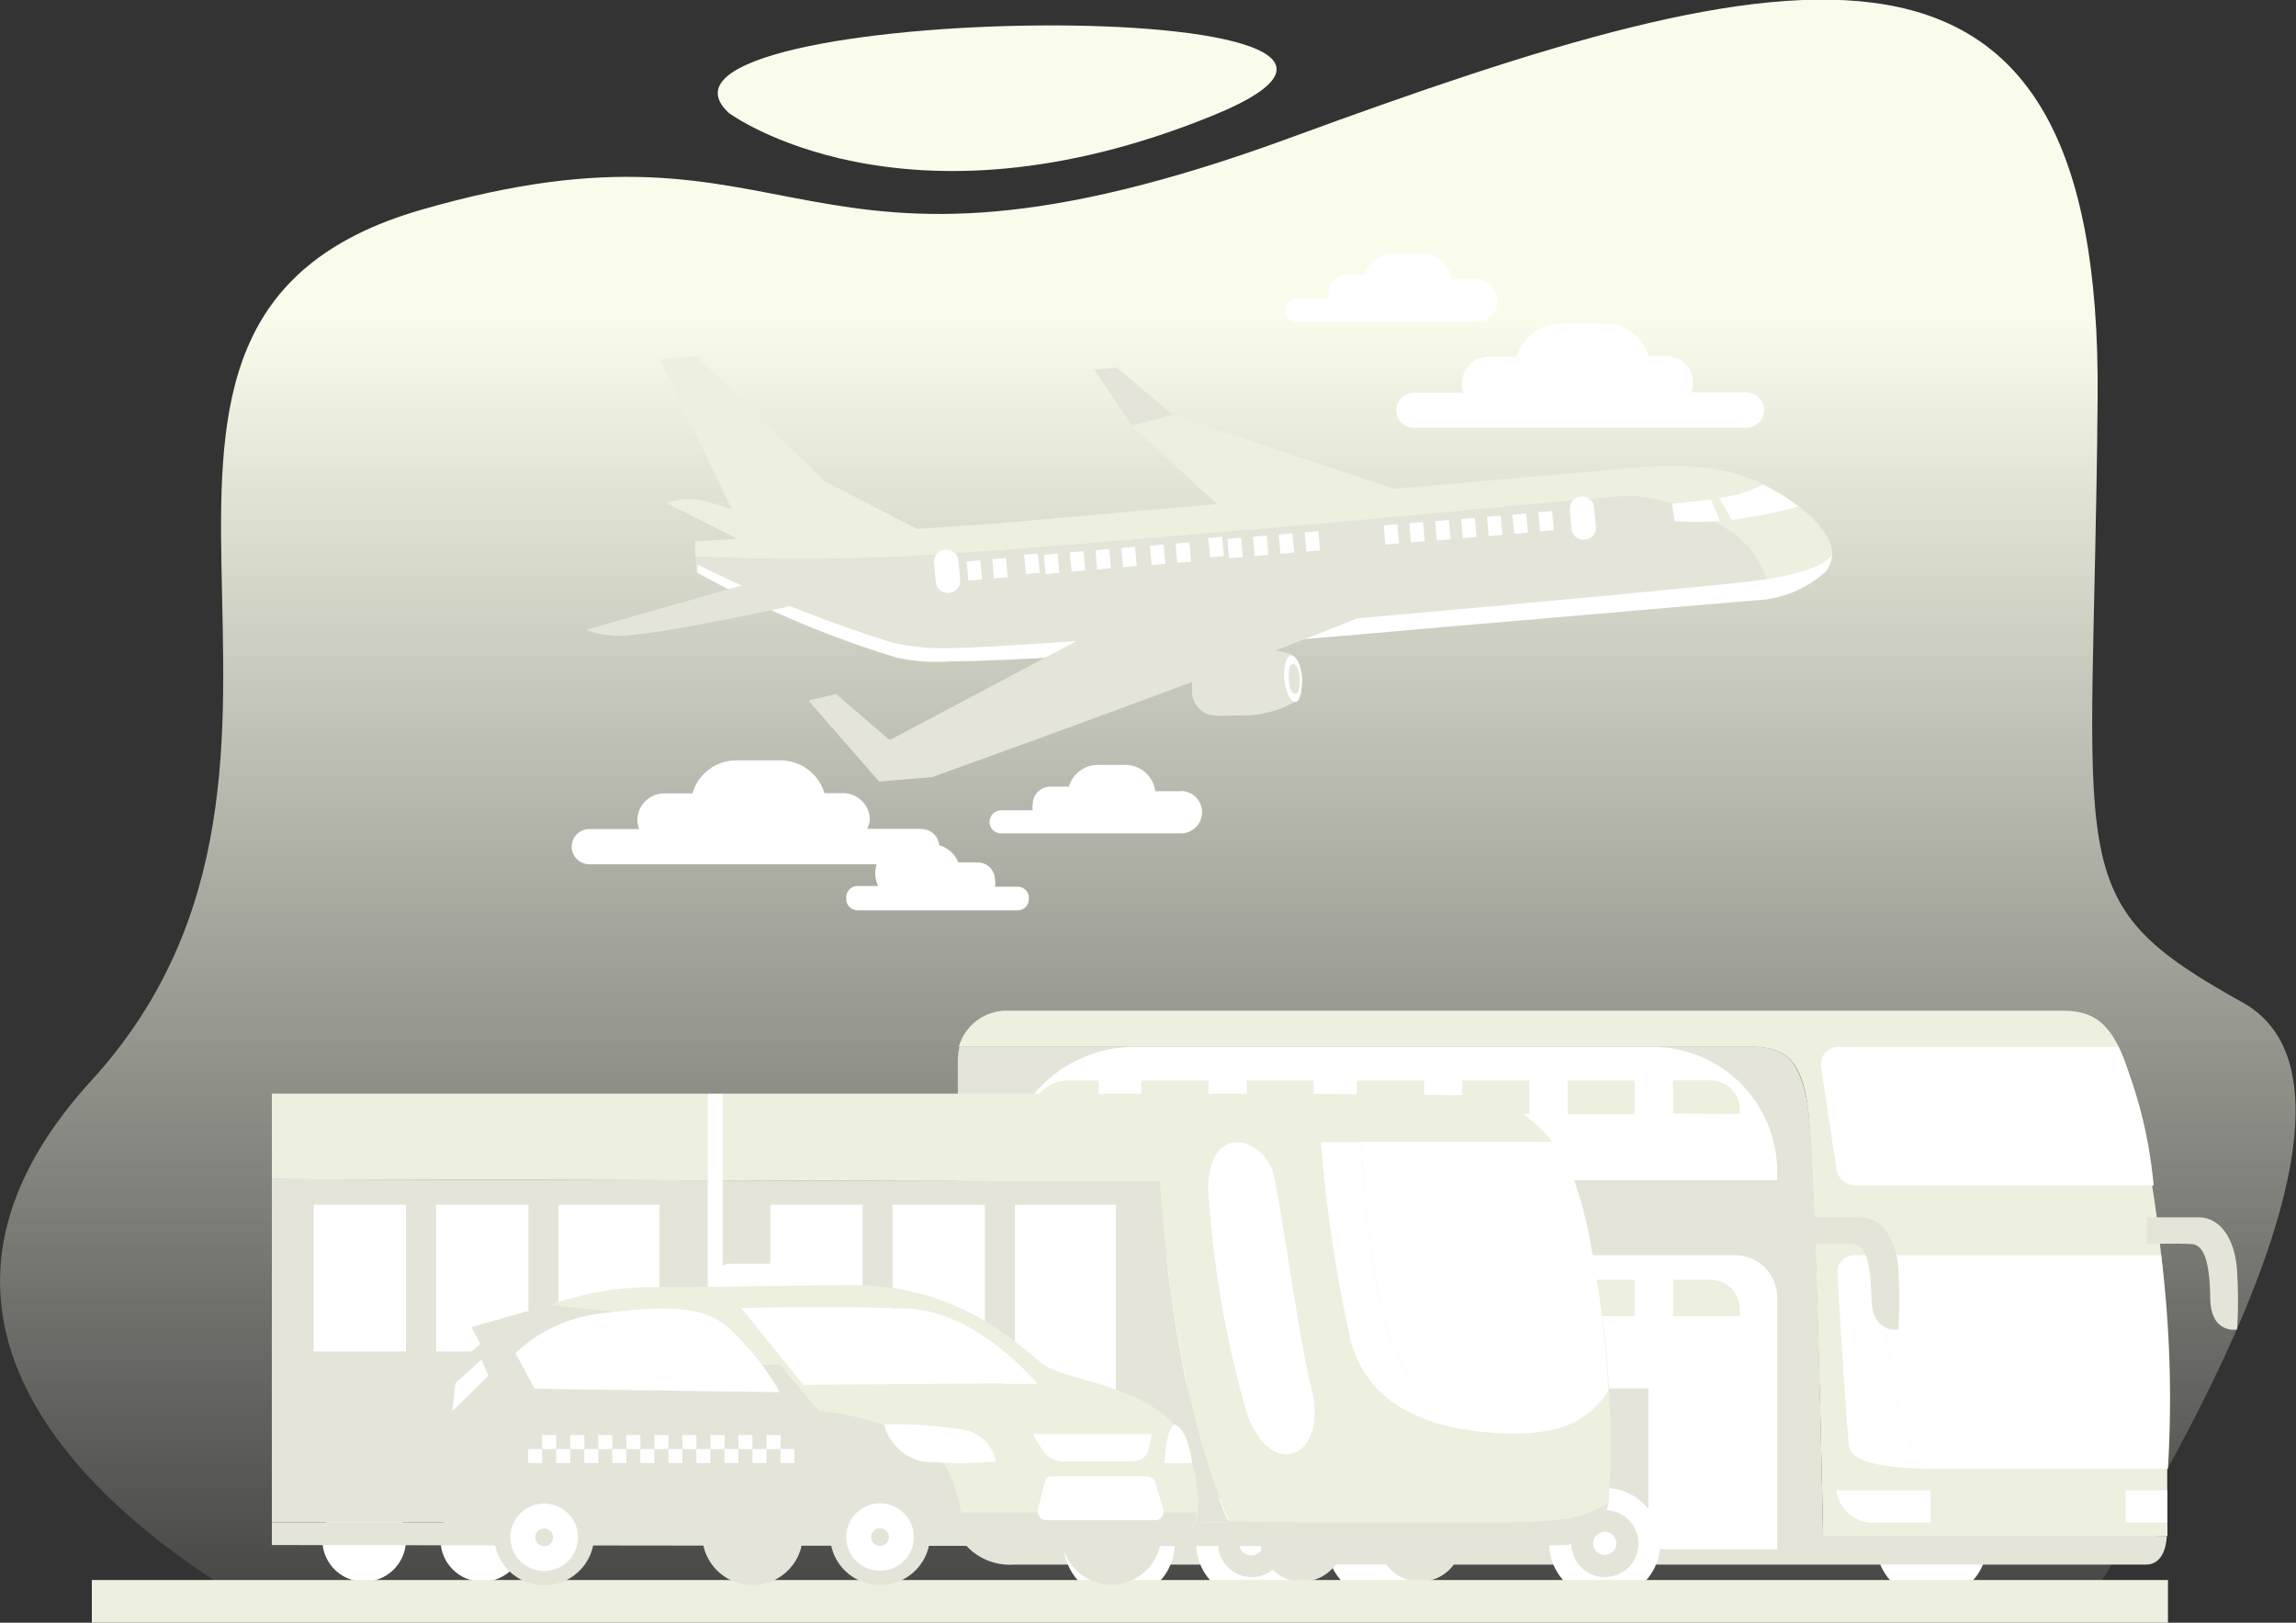 <svg width="225" height="159" viewBox="0 0 225 159" fill="none" xmlns="http://www.w3.org/2000/svg">
<rect x="0" y="0" width="225" height="159" fill="#333333" stroke="none"/>
<g id="Layer_1" clip-path="url(#clip0_11802_998)">
<path id="Vector" d="M27.136 158.505H203.641C209.253 149.928 236.081 107.301 219.766 98.227C201.604 88.138 205.18 85.538 205.559 39.013C206.009 -11.553 176.102 -4.725 126.517 13.47C76.933 31.664 79.301 9.571 41.272 20.558C3.243 31.546 37.886 74.196 8.95 105.883C-15.297 132.442 16.243 152.621 27.136 158.505Z" fill="url(#paint0_linear_11802_998)"/>
<path id="Vector_2" d="M71.442 11.083C71.442 11.083 88.467 23.677 118.8 11.343C149.133 -0.992 59.484 0.166 71.442 11.083Z" fill="#F9FCEB"/>
<path id="Vector_3" d="M194.736 151.226C194.736 152.301 194.417 153.351 193.818 154.245C193.22 155.139 192.369 155.835 191.374 156.247C190.379 156.658 189.284 156.766 188.227 156.556C187.171 156.346 186.201 155.829 185.439 155.069C184.677 154.309 184.159 153.34 183.948 152.286C183.738 151.232 183.846 150.139 184.258 149.146C184.671 148.153 185.369 147.304 186.264 146.707C187.16 146.11 188.213 145.791 189.29 145.791C190.006 145.788 190.716 145.926 191.378 146.198C192.04 146.47 192.642 146.871 193.148 147.376C193.654 147.881 194.055 148.482 194.328 149.142C194.601 149.803 194.739 150.511 194.736 151.226Z" fill="white"/>
<path id="Vector_4" d="M140.916 151.226C140.916 152.301 140.596 153.351 139.998 154.245C139.4 155.139 138.549 155.835 137.554 156.247C136.559 156.658 135.464 156.766 134.407 156.556C133.351 156.346 132.38 155.829 131.619 155.069C130.857 154.309 130.338 153.34 130.128 152.286C129.918 151.232 130.026 150.139 130.438 149.146C130.85 148.153 131.548 147.304 132.444 146.707C133.34 146.11 134.393 145.791 135.47 145.791C136.186 145.788 136.895 145.926 137.558 146.198C138.22 146.47 138.821 146.871 139.328 147.376C139.834 147.881 140.235 148.482 140.508 149.142C140.78 149.803 140.919 150.511 140.916 151.226Z" fill="white"/>
<path id="Vector_5" d="M212.428 135.537C212.427 125.844 211.29 116.185 209.042 106.756C207.337 99.668 204.827 99.03 201.938 99.03H98.697C97.626 99.017 96.581 99.357 95.725 99.998C94.868 100.639 94.248 101.545 93.961 102.574H171.771C175.346 102.574 176.507 104.393 177.099 108.009C177.691 111.624 178.401 137.167 178.685 151.793L212.404 150.517C212.404 150.517 212.333 141.444 212.428 135.537Z" fill="#EDEFDF"/>
<path id="Vector_6" d="M171.768 102.574H94.029C93.926 102.992 93.87 103.42 93.863 103.85V148.864L101.464 151.794H178.682C178.398 137.167 177.806 111.624 177.096 108.009C176.385 104.394 175.343 102.574 171.768 102.574Z" fill="#E4E5D8"/>
<path id="Vector_7" d="M93.866 143.996C93.279 145.663 93.116 147.449 93.393 149.194C93.778 150.469 94.591 151.573 95.694 152.321C96.798 153.069 98.125 153.417 99.455 153.306C103.054 153.306 174.897 153.306 210.297 153.306C212.333 153.306 212.333 150.518 212.333 150.518H100.757C99.864 150.591 98.965 150.476 98.119 150.179C97.273 149.882 96.5 149.41 95.85 148.795C95.199 148.179 94.687 147.434 94.345 146.607C94.003 145.78 93.84 144.89 93.866 143.996Z" fill="#E4E5D8"/>
<path id="Vector_8" d="M115.127 151.226C115.127 152.301 114.807 153.351 114.209 154.245C113.611 155.139 112.76 155.835 111.765 156.247C110.77 156.658 109.675 156.766 108.618 156.556C107.562 156.346 106.591 155.829 105.83 155.069C105.068 154.309 104.549 153.34 104.339 152.286C104.129 151.232 104.237 150.139 104.649 149.146C105.061 148.153 105.759 147.304 106.655 146.707C107.55 146.11 108.603 145.791 109.681 145.791C110.397 145.788 111.106 145.926 111.768 146.198C112.431 146.47 113.032 146.871 113.539 147.376C114.045 147.881 114.446 148.482 114.719 149.142C114.991 149.803 115.13 150.511 115.127 151.226Z" fill="white"/>
<path id="Vector_9" d="M109.682 154.534C111.5 154.534 112.973 153.063 112.973 151.249C112.973 149.435 111.5 147.965 109.682 147.965C107.864 147.965 106.391 149.435 106.391 151.249C106.391 153.063 107.864 154.534 109.682 154.534Z" fill="#F2C452"/>
<path id="Vector_10" d="M110.82 151.226C110.82 151.527 110.7 151.816 110.487 152.028C110.274 152.241 109.985 152.36 109.683 152.36C109.384 152.354 109.098 152.233 108.886 152.022C108.675 151.81 108.553 151.525 108.547 151.226C108.547 150.925 108.667 150.637 108.88 150.424C109.093 150.212 109.382 150.092 109.683 150.092C109.834 150.089 109.983 150.116 110.122 150.172C110.262 150.228 110.388 150.311 110.494 150.417C110.601 150.523 110.684 150.649 110.74 150.788C110.796 150.927 110.823 151.076 110.82 151.226Z" fill="white"/>
<path id="Vector_11" d="M128.103 151.226C128.103 152.301 127.784 153.351 127.186 154.245C126.587 155.139 125.737 155.835 124.741 156.247C123.746 156.658 122.651 156.766 121.595 156.556C120.538 156.346 119.568 155.829 118.806 155.069C118.044 154.309 117.526 153.34 117.316 152.286C117.105 151.232 117.213 150.139 117.626 149.146C118.038 148.153 118.736 147.304 119.631 146.707C120.527 146.11 121.58 145.791 122.657 145.791C123.373 145.788 124.083 145.926 124.745 146.198C125.407 146.47 126.009 146.871 126.515 147.376C127.022 147.881 127.423 148.482 127.695 149.142C127.968 149.803 128.107 150.511 128.103 151.226Z" fill="white"/>
<path id="Vector_12" d="M122.659 154.534C124.476 154.534 125.95 153.063 125.95 151.249C125.95 149.435 124.476 147.965 122.659 147.965C120.841 147.965 119.367 149.435 119.367 151.249C119.367 153.063 120.841 154.534 122.659 154.534Z" fill="#E4E5D8"/>
<path id="Vector_13" d="M123.794 151.226C123.794 151.54 123.669 151.84 123.447 152.062C123.225 152.283 122.924 152.408 122.61 152.408C122.296 152.408 121.995 152.283 121.773 152.062C121.551 151.84 121.426 151.54 121.426 151.226C121.426 150.913 121.551 150.613 121.773 150.391C121.995 150.169 122.296 150.045 122.61 150.045C122.924 150.045 123.225 150.169 123.447 150.391C123.669 150.613 123.794 150.913 123.794 151.226Z" fill="white"/>
<path id="Vector_14" d="M162.701 151.226C162.701 152.302 162.381 153.353 161.782 154.248C161.182 155.142 160.33 155.838 159.333 156.249C158.337 156.66 157.241 156.766 156.184 156.554C155.126 156.343 154.156 155.823 153.395 155.06C152.635 154.298 152.118 153.327 151.91 152.271C151.703 151.216 151.814 150.122 152.23 149.13C152.646 148.137 153.348 147.29 154.246 146.695C155.145 146.101 156.2 145.786 157.278 145.791C157.993 145.791 158.7 145.932 159.359 146.205C160.019 146.479 160.617 146.879 161.121 147.384C161.625 147.889 162.024 148.489 162.295 149.148C162.566 149.807 162.704 150.513 162.701 151.226Z" fill="white"/>
<path id="Vector_15" d="M157.276 154.534C159.094 154.534 160.567 153.063 160.567 151.249C160.567 149.435 159.094 147.965 157.276 147.965C155.458 147.965 153.984 149.435 153.984 151.249C153.984 153.063 155.458 154.534 157.276 154.534Z" fill="#E4E5D8"/>
<path id="Vector_16" d="M158.39 151.226C158.39 151.452 158.323 151.672 158.197 151.859C158.071 152.046 157.892 152.191 157.683 152.276C157.474 152.361 157.244 152.382 157.023 152.337C156.802 152.291 156.6 152.18 156.442 152.02C156.284 151.859 156.177 151.654 156.136 151.433C156.095 151.211 156.121 150.982 156.211 150.776C156.3 150.569 156.45 150.393 156.64 150.272C156.83 150.15 157.052 150.087 157.277 150.092C157.426 150.092 157.572 150.121 157.709 150.179C157.846 150.236 157.969 150.32 158.073 150.426C158.177 150.531 158.258 150.657 158.313 150.794C158.367 150.931 158.394 151.078 158.39 151.226Z" fill="white"/>
<path id="Vector_17" d="M179.961 146.027C180.074 146.966 180.551 147.824 181.291 148.416C182.03 149.008 182.972 149.287 183.915 149.194H189.196V146.027H179.961Z" fill="white"/>
<path id="Vector_18" d="M212.401 146.027H208.305V149.194H212.401V146.027Z" fill="white"/>
<path id="Vector_19" d="M111.174 102.574H161.918C165.165 102.574 168.279 103.861 170.575 106.152C172.87 108.443 174.16 111.551 174.16 114.79V115.641H98.387V115.358C98.387 111.971 99.733 108.723 102.13 106.327C104.528 103.93 107.78 102.58 111.174 102.574Z" fill="white"/>
<path id="Vector_20" d="M170.018 122.99H113.661C112.116 122.99 110.634 123.603 109.542 124.693C108.45 125.783 107.836 127.261 107.836 128.803V136.057H161.54V151.794H174.161V127.125C174.161 126.029 173.725 124.977 172.948 124.201C172.171 123.426 171.117 122.99 170.018 122.99Z" fill="white"/>
<path id="Vector_21" d="M107.645 109.144V105.883H104.638C103.745 105.88 102.885 106.215 102.231 106.82C101.576 107.426 101.175 108.256 101.109 109.144H107.645Z" fill="#EDEFDF"/>
<path id="Vector_22" d="M118.419 105.883H111.859V109.167H118.419V105.883Z" fill="#EDEFDF"/>
<path id="Vector_23" d="M128.743 105.883H122.184V109.167H128.743V105.883Z" fill="#EDEFDF"/>
<path id="Vector_24" d="M139.544 105.883H132.984V109.167H139.544V105.883Z" fill="#EDEFDF"/>
<path id="Vector_25" d="M149.868 105.883H143.309V109.167H149.868V105.883Z" fill="#EDEFDF"/>
<path id="Vector_26" d="M160.188 105.883H153.629V109.167H160.188V105.883Z" fill="#EDEFDF"/>
<path id="Vector_27" d="M170.489 109.142V108.693C170.489 108.319 170.414 107.948 170.27 107.602C170.126 107.257 169.914 106.943 169.648 106.68C169.382 106.416 169.066 106.208 168.718 106.067C168.371 105.925 167.999 105.854 167.623 105.858H163.953V109.118L170.489 109.142Z" fill="#EDEFDF"/>
<path id="Vector_28" d="M118.395 128.968V125.4H115.388C114.922 125.4 114.462 125.492 114.032 125.671C113.602 125.849 113.212 126.11 112.884 126.44C112.556 126.769 112.297 127.16 112.121 127.59C111.945 128.02 111.856 128.48 111.859 128.945H118.395V128.968Z" fill="white"/>
<path id="Vector_29" d="M128.743 125.4H122.184V128.968H128.743V125.4Z" fill="white"/>
<path id="Vector_30" d="M139.544 125.4H132.984V128.968H139.544V125.4Z" fill="white"/>
<path id="Vector_31" d="M149.868 125.4H143.309V128.968H149.868V125.4Z" fill="#EDEFDF"/>
<path id="Vector_32" d="M160.188 125.4H153.629V128.968H160.188V125.4Z" fill="#EDEFDF"/>
<path id="Vector_33" d="M170.489 128.968V128.26C170.489 127.501 170.187 126.774 169.649 126.238C169.112 125.702 168.383 125.4 167.623 125.4H163.953V128.968H170.489Z" fill="#EDEFDF"/>
<path id="Vector_34" d="M211.789 122.99H184.25C184.463 125.022 184.629 127.031 184.747 128.968C185.173 136.057 186.428 140.783 188.56 143.926C190.478 143.926 192.656 143.926 194.906 143.926C202.009 143.926 212.452 143.926 212.452 143.926C212.872 136.942 212.65 129.934 211.789 122.99Z" fill="white"/>
<path id="Vector_35" d="M211.052 116.161C210.635 111.479 209.476 106.893 207.619 102.574H181.453C181.879 105.126 182.732 110.301 183.466 116.161H211.052Z" fill="white"/>
<path id="Vector_36" d="M184.246 122.989H181.736C181.506 122.985 181.278 123.029 181.066 123.118C180.854 123.207 180.663 123.339 180.505 123.505C180.346 123.672 180.225 123.87 180.147 124.086C180.07 124.302 180.039 124.532 180.055 124.761C180.339 129.628 181.026 141.041 181.239 141.868C181.594 143.286 184.53 143.782 188.556 143.924C186.425 140.828 185.17 135.961 184.744 128.967C184.696 127.029 184.459 125.021 184.246 122.989Z" fill="white"/>
<path id="Vector_37" d="M178.447 104.512L179.962 114.554C180.025 114.999 180.246 115.406 180.585 115.701C180.925 115.996 181.359 116.159 181.809 116.161H183.585C182.851 110.301 181.999 105.126 181.572 102.574H180.246C179.993 102.557 179.74 102.597 179.504 102.691C179.268 102.785 179.057 102.929 178.884 103.115C178.712 103.301 178.583 103.522 178.507 103.764C178.432 104.006 178.411 104.261 178.447 104.512Z" fill="white"/>
<path id="Vector_38" d="M210.367 119.279H215.482C217.447 119.279 219.01 121.193 219.223 124.501C219.436 127.809 219.223 130.267 219.223 130.267C219.223 130.267 216.642 130.787 216.595 127.195C216.547 123.603 215.979 121.997 214.795 121.902C213.611 121.808 210.391 121.902 210.391 121.902L210.367 119.279Z" fill="#E4E5D8"/>
<path id="Vector_39" d="M177.381 119.279H182.33C184.295 119.279 185.858 121.193 186.047 124.501C186.145 126.422 186.145 128.346 186.047 130.267C186.047 130.267 183.466 130.787 183.395 127.195C183.324 123.603 182.803 121.997 181.619 121.902C180.435 121.808 177.191 121.902 177.191 121.902L177.381 119.279Z" fill="#E4E5D8"/>
<path id="Vector_40" d="M39.783 150.895C39.783 151.703 39.543 152.493 39.093 153.166C38.642 153.838 38.003 154.362 37.254 154.671C36.505 154.981 35.682 155.062 34.887 154.904C34.093 154.746 33.363 154.357 32.79 153.785C32.217 153.213 31.827 152.485 31.669 151.692C31.511 150.899 31.592 150.077 31.902 149.33C32.212 148.583 32.737 147.945 33.41 147.496C34.084 147.046 34.876 146.807 35.686 146.807C36.225 146.804 36.759 146.907 37.258 147.111C37.756 147.316 38.209 147.617 38.59 147.997C38.971 148.377 39.273 148.829 39.477 149.326C39.682 149.824 39.786 150.357 39.783 150.895Z" fill="white"/>
<path id="Vector_41" d="M47.264 154.982C49.527 154.982 51.361 153.152 51.361 150.894C51.361 148.637 49.527 146.807 47.264 146.807C45.002 146.807 43.168 148.637 43.168 150.894C43.168 153.152 45.002 154.982 47.264 154.982Z" fill="white"/>
<path id="Vector_42" d="M127.585 154.982C129.847 154.982 131.681 153.152 131.681 150.894C131.681 148.637 129.847 146.807 127.585 146.807C125.322 146.807 123.488 148.637 123.488 150.894C123.488 153.152 125.322 154.982 127.585 154.982Z" fill="#E4E5D8"/>
<path id="Vector_43" d="M139.163 154.982C141.425 154.982 143.259 153.152 143.259 150.894C143.259 148.637 141.425 146.807 139.163 146.807C136.9 146.807 135.066 148.637 135.066 150.894C135.066 153.152 136.9 154.982 139.163 154.982Z" fill="#E4E5D8"/>
<path id="Vector_44" d="M154.982 118.146C152.614 108.694 145.96 107.3 143.142 107.3C140.325 107.3 128.651 107.158 122.234 107.158H26.641V115.547L113.662 115.783C113.662 115.783 114.633 135.608 120.434 149.076C131.019 149.076 144.516 150.163 152.022 149.596C154.135 149.559 156.152 148.713 157.658 147.233C158.246 137.458 157.344 127.65 154.982 118.146Z" fill="#EDEFDF"/>
<path id="Vector_45" d="M26.641 115.547V149.171H120.387C114.585 135.702 113.662 115.783 113.662 115.783L26.641 115.547Z" fill="#E4E5D8"/>
<path id="Vector_46" d="M118.395 116.538C118.858 123.996 120.136 131.38 122.207 138.561C124.575 145.224 130.353 142.861 128.458 135.796C127.345 131.614 125.19 115.64 124.646 114.53C123.13 111.056 118.395 110.418 118.395 116.538Z" fill="white"/>
<path id="Vector_47" d="M156.119 123.225C154.603 113.773 152.117 111.883 152.117 111.883H133.387C133.6 115.9 134.405 127.313 136.891 132.629C138.254 135.393 140.153 137.859 142.48 139.883C144.529 140.294 146.616 140.492 148.707 140.474C149.751 140.485 150.792 140.374 151.809 140.143C153.004 139.958 154.142 139.512 155.145 138.838C156.148 138.165 156.989 137.279 157.611 136.244C157.401 131.877 156.902 127.527 156.119 123.225Z" fill="white"/>
<path id="Vector_48" d="M136.889 132.655C134.402 127.338 133.597 115.925 133.384 111.908H129.43C129.963 118.465 130.944 124.978 132.366 131.402C133.716 136.246 137.433 138.822 142.477 139.885C140.153 137.868 138.254 135.41 136.889 132.655Z" fill="white"/>
<path id="Vector_49" d="M109.351 118.051H99.453V146.784H109.351V118.051Z" fill="white"/>
<path id="Vector_50" d="M96.518 118.051H87.473V132.417H96.518V118.051Z" fill="white"/>
<path id="Vector_51" d="M84.534 118.051H75.488V132.417H84.534V118.051Z" fill="white"/>
<path id="Vector_52" d="M64.621 118.051H54.723V146.784H64.621V118.051Z" fill="white"/>
<path id="Vector_53" d="M51.788 118.051H42.742V132.417H51.788V118.051Z" fill="white"/>
<path id="Vector_54" d="M39.78 118.051H30.734V132.417H39.78V118.051Z" fill="white"/>
<path id="Vector_55" d="M70.824 107.182H69.356V149.147H70.824V107.182Z" fill="white"/>
<path id="Vector_56" d="M37.981 119.752H32.535V130.739H37.981V119.752Z" fill="white"/>
<path id="Vector_57" d="M49.985 119.752H44.539V130.739H49.985V119.752Z" fill="white"/>
<path id="Vector_58" d="M62.372 119.752H56.926V130.739H62.372V119.752Z" fill="white"/>
<path id="Vector_59" d="M82.806 119.752H77.359V130.739H82.806V119.752Z" fill="white"/>
<path id="Vector_60" d="M94.813 119.752H89.367V130.739H94.813V119.752Z" fill="white"/>
<path id="Vector_61" d="M107.126 119.752H101.68V130.739H107.126V119.752Z" fill="white"/>
<path id="Vector_62" d="M157.61 147.279C157.442 148.305 156.957 149.253 156.223 149.99C155.488 150.727 154.541 151.217 153.514 151.391C151.738 151.603 26.641 151.391 26.641 151.391V149.17H80.085H147.641C152.543 149.075 154.864 148.981 157.61 147.279Z" fill="#E4E5D8"/>
<path id="Vector_63" d="M212.452 154.818H9V159.024H212.452V154.818Z" fill="#EDEFDF"/>
<path id="Vector_64" d="M121.215 63.797H120.765H120.6H120.268C119.766 63.865 119.268 63.959 118.776 64.081C118.165 64.237 117.63 64.606 117.269 65.122C116.909 65.638 116.746 66.267 116.811 66.893V67.885C116.844 68.46 117.086 69.002 117.492 69.411C117.897 69.82 118.438 70.067 119.013 70.106C119.581 70.143 120.15 70.143 120.718 70.106H121.807C123.647 70.106 125.453 69.617 127.04 68.689L126.661 64.152C124.912 63.544 123.029 63.421 121.215 63.797Z" fill="#E4E5D8"/>
<path id="Vector_65" d="M127.608 66.422C127.608 67.698 127.419 68.785 126.945 68.785C126.472 68.785 125.975 67.84 125.856 66.588C125.738 65.335 126.069 64.225 126.543 64.225C127.016 64.225 127.514 65.17 127.608 66.422Z" fill="white"/>
<path id="Vector_66" d="M127.37 66.469C127.37 67.272 127.37 67.934 126.943 67.958C126.517 67.981 126.351 67.367 126.304 66.564C126.257 65.76 126.304 65.099 126.707 65.075C127.109 65.051 127.299 65.689 127.37 66.469Z" fill="#E4E5D8"/>
<path id="Vector_67" d="M65.356 49.29L76.153 54.772L83.375 54.157C83.375 54.157 72.625 49.928 68.671 49.006C67.56 48.805 66.416 48.903 65.356 49.29Z" fill="#EDEFDF"/>
<path id="Vector_68" d="M123.983 53.733L110.912 41.706L107.242 36.224L109.444 36.035L114.914 40.643L147.923 51.678L123.983 53.733Z" fill="#EDEFDF"/>
<path id="Vector_69" d="M73.169 52.929L64.668 35.231L68.291 34.924L80.865 47.187L90.313 52.055L73.169 52.929Z" fill="#EDEFDF"/>
<path id="Vector_70" d="M176.268 49.621C173 47.258 169.354 45.061 160.9 45.77L99.595 51.11C87.163 52.173 72.908 52.717 68.125 53.048C68.125 53.78 68.125 54.158 68.125 54.536C72.861 54.773 78.875 54.914 85.884 54.654C101.418 54.111 154.838 48.889 159.006 48.629C163.173 48.369 169.946 51.37 171.84 54.253C172.452 55.18 172.945 56.181 173.308 57.23L174.918 57.088C182.188 56.474 179.536 51.984 176.268 49.621Z" fill="#EDEFDF"/>
<path id="Vector_71" d="M159.053 48.628C154.885 48.888 101.465 54.11 85.931 54.654C78.828 54.914 72.813 54.772 68.172 54.536C68.172 54.937 68.172 55.316 68.29 56.119C72.813 58.647 87.92 64.743 96.54 63.987C125.262 61.624 150.812 59.261 173.355 57.229C172.984 56.213 172.491 55.245 171.887 54.347C169.993 51.369 163.197 48.392 159.053 48.628Z" fill="#E4E5D8"/>
<path id="Vector_72" d="M171.297 56.993C163.814 57.844 102.414 63.61 91.948 63.515C90.491 63.479 89.041 63.313 87.615 63.019C81.004 60.971 74.567 58.403 68.363 55.34V56.119C74.544 59.593 81.087 62.382 87.875 64.437C89.569 64.807 91.307 64.934 93.037 64.815C105.303 64.697 135.66 61.956 141.793 61.412L171.818 58.837C174.45 58.773 176.972 57.767 178.922 56.001C179.299 55.561 179.501 54.997 179.49 54.418C179.49 54.418 178.779 56.143 171.297 56.993Z" fill="white"/>
<path id="Vector_73" d="M163.859 49.361L164.096 51.062C165.586 51.166 167.082 51.166 168.572 51.062L167.672 48.935C166.63 49.054 165.304 49.196 163.859 49.361Z" fill="white"/>
<path id="Vector_74" d="M176.267 49.621C176.267 49.621 175.036 48.723 174.633 48.487C174.231 48.251 172.763 47.471 172.763 47.471C171.421 48.171 169.959 48.612 168.453 48.77L169.708 50.944C171.924 50.661 174.116 50.219 176.267 49.621Z" fill="white"/>
<path id="Vector_75" d="M116.998 57.939C115.221 58.1 113.491 58.606 111.907 59.428L110.51 60.16L86.689 72.778L81.953 68.052L79.277 68.69L86.168 76.582L91.377 76.133C91.377 76.133 125.499 63.917 136.628 59.073C137.315 58.766 139.304 57.703 139.304 57.703C139.48 57.625 139.623 57.489 139.709 57.319C139.795 57.148 139.82 56.952 139.778 56.766C139.736 56.579 139.63 56.412 139.479 56.294C139.328 56.177 139.141 56.115 138.949 56.119L136.794 56.308L117.33 57.986L116.998 57.939Z" fill="#E4E5D8"/>
<path id="Vector_76" d="M57.398 61.72L73.974 56.994C74.472 56.871 74.979 56.784 75.489 56.734L80.746 56.285C81.021 56.263 81.296 56.335 81.524 56.489C81.753 56.644 81.921 56.872 82.001 57.136C82.04 57.293 82.046 57.456 82.02 57.615C81.994 57.774 81.936 57.927 81.85 58.064C81.764 58.2 81.651 58.318 81.519 58.41C81.386 58.503 81.236 58.568 81.078 58.601C81.078 58.601 66.87 61.791 62.134 62.193C60.541 62.44 58.911 62.277 57.398 61.72Z" fill="#E4E5D8"/>
<path id="Vector_77" d="M152.099 50.07L150.754 50.185L150.916 52.069L152.261 51.953L152.099 50.07Z" fill="white"/>
<path id="Vector_78" d="M154.969 48.664L154.898 48.67C154.26 48.725 153.787 49.286 153.842 49.923L154.006 51.83C154.061 52.467 154.623 52.939 155.262 52.884L155.332 52.878C155.971 52.823 156.444 52.262 156.389 51.625L156.224 49.718C156.17 49.081 155.607 48.609 154.969 48.664Z" fill="white"/>
<path id="Vector_79" d="M149.567 50.308L148.223 50.424L148.385 52.307L149.73 52.192L149.567 50.308Z" fill="white"/>
<path id="Vector_80" d="M147.063 50.523L145.719 50.639L145.881 52.522L147.226 52.407L147.063 50.523Z" fill="white"/>
<path id="Vector_81" d="M144.532 50.74L143.188 50.855L143.35 52.739L144.695 52.623L144.532 50.74Z" fill="white"/>
<path id="Vector_82" d="M141.981 50.955L140.637 51.07L140.799 52.954L142.144 52.838L141.981 50.955Z" fill="white"/>
<path id="Vector_83" d="M139.45 51.148L138.105 51.264L138.268 53.147L139.613 53.032L139.45 51.148Z" fill="white"/>
<path id="Vector_84" d="M136.942 51.361L135.598 51.477L135.76 53.36L137.105 53.244L136.942 51.361Z" fill="white"/>
<path id="Vector_85" d="M129.192 52.045L127.848 52.16L128.01 54.044L129.355 53.928L129.192 52.045Z" fill="white"/>
<path id="Vector_86" d="M126.665 52.261L125.32 52.377L125.483 54.26L126.828 54.145L126.665 52.261Z" fill="white"/>
<path id="Vector_87" d="M124.134 52.478L122.789 52.594L122.952 54.477L124.296 54.362L124.134 52.478Z" fill="white"/>
<path id="Vector_88" d="M121.63 52.691L120.285 52.807L120.448 54.69L121.792 54.575L121.63 52.691Z" fill="white"/>
<path id="Vector_89" d="M119.764 52.599L118.414 52.721L118.585 54.611L119.934 54.49L119.764 52.599Z" fill="white"/>
<path id="Vector_90" d="M116.548 53.148L115.203 53.264L115.366 55.147L116.71 55.032L116.548 53.148Z" fill="white"/>
<path id="Vector_91" d="M114.04 53.361L112.695 53.477L112.858 55.36L114.203 55.244L114.04 53.361Z" fill="white"/>
<path id="Vector_92" d="M111.231 53.578L109.887 53.693L110.049 55.577L111.394 55.461L111.231 53.578Z" fill="white"/>
<path id="Vector_93" d="M108.7 53.795L107.355 53.91L107.518 55.794L108.863 55.678L108.7 53.795Z" fill="white"/>
<path id="Vector_94" d="M106.192 54.008L104.848 54.123L105.01 56.006L106.355 55.891L106.192 54.008Z" fill="white"/>
<path id="Vector_95" d="M103.642 54.248L102.297 54.363L102.459 56.247L103.804 56.131L103.642 54.248Z" fill="white"/>
<path id="Vector_96" d="M101.717 54.236L100.367 54.357L100.538 56.248L101.887 56.127L101.717 54.236Z" fill="white"/>
<path id="Vector_97" d="M98.583 54.679L97.238 54.795L97.401 56.678L98.746 56.563L98.583 54.679Z" fill="white"/>
<path id="Vector_98" d="M96.075 54.894L94.731 55.01L94.893 56.893L96.238 56.778L96.075 54.894Z" fill="white"/>
<path id="Vector_99" d="M92.653 53.856L92.582 53.863C91.941 53.92 91.469 54.485 91.526 55.125L91.699 57.039C91.757 57.678 92.323 58.15 92.964 58.092L93.035 58.086C93.675 58.028 94.148 57.463 94.091 56.824L93.918 54.91C93.86 54.27 93.294 53.799 92.653 53.856Z" fill="white"/>
<path id="Vector_100" d="M107.242 36.224L110.912 41.706L114.914 40.643L109.444 36.035L107.242 36.224Z" fill="#E4E5D8"/>
<path id="Vector_101" d="M79.254 68.642L81.93 68.004L91.354 76.085L86.145 76.534L79.254 68.642Z" fill="#E4E5D8"/>
<path id="Vector_102" d="M171.108 38.445H165.756C165.873 38.152 165.929 37.839 165.922 37.524C165.923 36.844 165.659 36.191 165.186 35.702C164.713 35.213 164.069 34.925 163.388 34.901H161.541C161.27 33.975 160.707 33.162 159.934 32.583C159.161 32.004 158.222 31.69 157.255 31.688H152.946C151.971 31.695 151.025 32.017 150.249 32.604C149.472 33.192 148.907 34.014 148.636 34.948H148.376H145.866C145.173 34.955 144.51 35.234 144.023 35.725C143.535 36.216 143.261 36.88 143.261 37.571C143.254 37.886 143.311 38.2 143.427 38.493H138.549C138.095 38.493 137.658 38.671 137.335 38.989C137.011 39.308 136.827 39.741 136.82 40.194C136.82 40.651 137.002 41.09 137.327 41.414C137.651 41.737 138.09 41.919 138.549 41.919H171.108C171.339 41.922 171.568 41.879 171.782 41.792C171.996 41.706 172.191 41.577 172.354 41.414C172.517 41.251 172.646 41.057 172.733 40.843C172.82 40.63 172.863 40.401 172.86 40.17C172.86 39.942 172.815 39.716 172.726 39.505C172.638 39.294 172.508 39.103 172.345 38.942C172.182 38.782 171.989 38.655 171.777 38.57C171.564 38.485 171.337 38.442 171.108 38.445Z" fill="white"/>
<path id="Vector_103" d="M90.311 81.213H84.983C85.126 80.941 85.215 80.644 85.244 80.338C85.244 79.647 84.97 78.983 84.482 78.492C83.994 78.001 83.332 77.722 82.639 77.716H80.792C80.516 76.788 79.948 75.974 79.171 75.395C78.395 74.816 77.452 74.503 76.482 74.502H72.149C71.179 74.502 70.235 74.818 69.461 75.402C68.687 75.987 68.126 76.807 67.863 77.739H65.093C64.4 77.739 63.735 78.012 63.242 78.499C62.75 78.986 62.47 79.647 62.464 80.338C62.46 80.645 62.517 80.951 62.63 81.236H57.752C57.294 81.236 56.854 81.418 56.53 81.742C56.206 82.065 56.023 82.504 56.023 82.961C56.023 83.419 56.206 83.857 56.53 84.181C56.854 84.504 57.294 84.686 57.752 84.686H90.311C90.769 84.686 91.209 84.504 91.533 84.181C91.857 83.857 92.04 83.419 92.04 82.961C92.04 82.504 91.857 82.065 91.533 81.742C91.209 81.418 90.769 81.236 90.311 81.236V81.213Z" fill="white"/>
<path id="Vector_104" d="M144.679 27.386H142.714H142.264C142.177 26.676 141.833 26.022 141.297 25.548C140.76 25.073 140.069 24.811 139.352 24.811H136.558C135.92 24.812 135.301 25.02 134.792 25.404C134.284 25.787 133.914 26.326 133.74 26.937H131.916C131.458 26.937 131.018 27.119 130.694 27.442C130.37 27.766 130.188 28.205 130.188 28.662C130.188 28.865 130.229 29.066 130.306 29.253H127.086C126.786 29.259 126.501 29.38 126.289 29.592C126.077 29.803 125.955 30.088 125.949 30.387C125.949 30.688 126.069 30.976 126.282 31.189C126.495 31.402 126.784 31.521 127.086 31.521H144.679C145.232 31.521 145.762 31.302 146.153 30.912C146.544 30.522 146.763 29.993 146.763 29.442C146.763 28.89 146.544 28.361 146.153 27.971C145.762 27.582 145.232 27.363 144.679 27.363V27.386Z" fill="white"/>
<path id="Vector_105" d="M115.719 77.527H113.659H113.209C113.122 76.817 112.778 76.163 112.242 75.688C111.705 75.214 111.013 74.952 110.296 74.951H107.573C106.936 74.952 106.316 75.161 105.808 75.544C105.3 75.928 104.93 76.466 104.755 77.078H102.932C102.474 77.078 102.034 77.26 101.71 77.583C101.386 77.906 101.203 78.345 101.203 78.803C101.168 78.998 101.168 79.198 101.203 79.393H98.101C97.802 79.4 97.516 79.521 97.304 79.732C97.093 79.944 96.971 80.229 96.965 80.528C96.965 80.828 97.085 81.117 97.298 81.33C97.511 81.542 97.8 81.662 98.101 81.662H115.719C116.271 81.662 116.801 81.443 117.192 81.053C117.583 80.663 117.803 80.134 117.803 79.582C117.803 79.031 117.583 78.502 117.192 78.112C116.801 77.722 116.271 77.503 115.719 77.503V77.527Z" fill="white"/>
<path id="Vector_106" d="M99.738 86.883H97.512C97.55 86.665 97.55 86.441 97.512 86.222C97.512 85.764 97.33 85.326 97.006 85.002C96.682 84.679 96.242 84.497 95.784 84.497H93.913C93.704 83.99 93.355 83.552 92.906 83.234C92.458 82.916 91.928 82.731 91.379 82.701H88.656C87.89 82.701 87.155 83.005 86.613 83.546C86.072 84.086 85.767 84.819 85.767 85.584C85.774 86.009 85.871 86.427 86.051 86.813H84.015C83.728 86.819 83.454 86.935 83.251 87.138C83.049 87.34 82.932 87.613 82.926 87.9V88.112C82.932 88.399 83.049 88.672 83.251 88.874C83.454 89.077 83.728 89.193 84.015 89.199H99.738C100.027 89.199 100.304 89.085 100.508 88.881C100.713 88.677 100.827 88.4 100.827 88.112V87.9C100.809 87.624 100.687 87.365 100.484 87.176C100.282 86.988 100.015 86.883 99.738 86.883Z" fill="white"/>
<path id="Vector_107" d="M69.688 126.439L70.256 124.738C70.445 124.076 70.919 123.816 71.913 123.816H75.773C76.097 123.77 76.427 123.842 76.702 124.021C76.976 124.199 77.176 124.471 77.265 124.785C77.596 125.73 77.762 126.439 77.762 126.439H69.688Z" fill="white"/>
<path id="Vector_108" d="M113.803 150.565C113.766 151.524 113.447 152.451 112.885 153.231C112.323 154.011 111.544 154.608 110.645 154.949C109.745 155.289 108.765 155.358 107.826 155.147C106.887 154.935 106.032 154.453 105.366 153.759C104.701 153.066 104.254 152.193 104.082 151.248C103.911 150.303 104.022 149.329 104.401 148.446C104.781 147.564 105.412 146.813 106.217 146.286C107.021 145.759 107.963 145.48 108.926 145.484C110.247 145.515 111.501 146.067 112.416 147.019C113.33 147.972 113.829 149.246 113.803 150.565Z" fill="#E4E5D8"/>
<path id="Vector_109" d="M78.664 150.565C78.632 151.529 78.315 152.462 77.755 153.249C77.194 154.035 76.414 154.639 75.512 154.986C74.609 155.332 73.625 155.407 72.68 155.199C71.736 154.991 70.874 154.51 70.202 153.817C69.529 153.123 69.077 152.247 68.9 151.299C68.723 150.35 68.829 149.371 69.207 148.482C69.584 147.594 70.215 146.836 71.021 146.303C71.826 145.769 72.772 145.485 73.739 145.484C74.397 145.494 75.047 145.633 75.651 145.893C76.255 146.154 76.802 146.531 77.26 147.003C77.717 147.475 78.077 148.033 78.318 148.644C78.559 149.255 78.677 149.908 78.664 150.565Z" fill="#E4E5D8"/>
<path id="Vector_110" d="M47.644 132.795L46.199 130.03L53.54 127.975L47.644 132.795Z" fill="#E4E5D8"/>
<path id="Vector_111" d="M115.057 139.578C111.647 135.797 104.662 135.183 102.626 133.93C100.589 132.678 94.717 125.92 83.682 125.92C80.201 125.92 71.345 126.109 64.739 126.109C60.93 126.044 57.142 126.677 53.562 127.976C51.954 128.587 50.42 129.38 48.992 130.339C52.565 129.084 56.334 128.476 60.121 128.543C65.405 128.633 70.513 130.45 74.66 133.718L78.473 138.089C82.462 138.303 86.37 139.291 89.981 140.995C93.391 142.791 94.267 148.084 94.48 150.447C101.849 150.64 109.222 150.458 116.573 149.903C118.396 148.864 116.999 141.775 115.057 139.578Z" fill="#EDEFDF"/>
<path id="Vector_112" d="M89.982 140.995C86.342 139.278 82.4 138.291 78.379 138.088L74.567 133.717C70.419 130.45 65.311 128.632 60.028 128.542C56.24 128.475 52.472 129.084 48.898 130.338C48.135 130.849 47.4 131.401 46.696 131.992C44.541 133.788 44.518 135.276 44.328 138.301C44.022 140.161 43.448 141.968 42.623 143.665C42.385 144.938 42.559 146.254 43.121 147.422C43.432 148.152 43.923 148.793 44.548 149.284C45.173 149.776 45.912 150.102 46.696 150.234C56.855 150.234 77.74 150.564 94.457 150.541C94.339 147.989 93.463 142.79 89.982 140.995Z" fill="#E4E5D8"/>
<path id="Vector_113" d="M42.621 145.768C42.651 146.88 43.014 147.958 43.663 148.863C44.752 150.163 44.965 150.73 47.025 150.73H114.89C115.531 150.682 116.13 150.396 116.569 149.927C117.008 149.459 117.254 148.843 117.258 148.201H45.297C44.281 147.537 43.378 146.716 42.621 145.768Z" fill="#E4E5D8"/>
<path id="Vector_114" d="M76.412 133.717H68.859C65.946 133.717 64.786 138.23 68.267 138.301C71.748 138.372 80.296 138.301 80.296 138.301L76.412 133.717Z" fill="#E4E5D8"/>
<path id="Vector_115" d="M60.1 128.543L53.896 127.857L48.426 129.417V131.827L60.1 128.543Z" fill="#E4E5D8"/>
<path id="Vector_116" d="M44.636 135.513L47.194 133.221L47.857 134.804L44.305 138.301L44.636 135.513Z" fill="white"/>
<path id="Vector_117" d="M58.225 150.635C58.188 151.593 57.869 152.52 57.309 153.299C56.748 154.078 55.97 154.675 55.072 155.017C54.174 155.358 53.195 155.429 52.257 155.219C51.319 155.009 50.463 154.529 49.796 153.838C49.13 153.147 48.681 152.276 48.507 151.333C48.333 150.389 48.44 149.416 48.816 148.533C49.192 147.65 49.82 146.897 50.621 146.368C51.423 145.838 52.362 145.555 53.324 145.555C53.98 145.567 54.627 145.708 55.229 145.97C55.83 146.232 56.374 146.61 56.829 147.082C57.284 147.553 57.642 148.11 57.882 148.72C58.121 149.329 58.238 149.98 58.225 150.635Z" fill="#E4E5D8"/>
<path id="Vector_118" d="M53.327 153.944C55.158 153.944 56.642 152.463 56.642 150.636C56.642 148.809 55.158 147.328 53.327 147.328C51.496 147.328 50.012 148.809 50.012 150.636C50.012 152.463 51.496 153.944 53.327 153.944Z" fill="white"/>
<path id="Vector_119" d="M53.325 151.51C53.809 151.51 54.202 151.119 54.202 150.636C54.202 150.153 53.809 149.762 53.325 149.762C52.842 149.762 52.449 150.153 52.449 150.636C52.449 151.119 52.842 151.51 53.325 151.51Z" fill="#E4E5D8"/>
<path id="Vector_120" d="M91.143 150.612C91.106 151.57 90.787 152.496 90.227 153.275C89.666 154.055 88.888 154.652 87.99 154.993C87.092 155.335 86.113 155.405 85.175 155.196C84.237 154.986 83.381 154.506 82.714 153.815C82.048 153.124 81.599 152.253 81.425 151.309C81.251 150.366 81.358 149.392 81.734 148.51C82.11 147.627 82.738 146.874 83.539 146.344C84.341 145.815 85.281 145.532 86.242 145.531C86.898 145.544 87.545 145.685 88.147 145.947C88.748 146.209 89.292 146.586 89.747 147.058C90.202 147.53 90.56 148.087 90.799 148.696C91.039 149.306 91.156 149.957 91.143 150.612Z" fill="#E4E5D8"/>
<path id="Vector_121" d="M86.241 153.919C88.072 153.919 89.556 152.438 89.556 150.611C89.556 148.784 88.072 147.303 86.241 147.303C84.41 147.303 82.926 148.784 82.926 150.611C82.926 152.438 84.41 153.919 86.241 153.919Z" fill="white"/>
<path id="Vector_122" d="M87.115 150.613C87.115 150.785 87.064 150.955 86.968 151.098C86.872 151.242 86.735 151.354 86.575 151.42C86.415 151.486 86.238 151.504 86.069 151.47C85.898 151.436 85.742 151.353 85.62 151.231C85.497 151.109 85.414 150.953 85.38 150.783C85.346 150.614 85.364 150.438 85.43 150.278C85.496 150.118 85.609 149.982 85.753 149.886C85.897 149.79 86.066 149.738 86.239 149.738C86.472 149.738 86.695 149.83 86.859 149.994C87.023 150.158 87.115 150.381 87.115 150.613Z" fill="#E4E5D8"/>
<path id="Vector_123" d="M114.109 143.357H116.832C116.832 143.357 116.43 139.931 115.057 139.576C114.204 140.309 114.109 143.357 114.109 143.357Z" fill="white"/>
<path id="Vector_124" d="M112.405 144.656H103.171C102.744 144.656 102.531 144.656 102.342 145.412C102.152 146.169 101.679 148.035 101.679 148.035C101.669 148.153 101.684 148.271 101.722 148.383C101.76 148.494 101.822 148.596 101.902 148.683C101.982 148.77 102.079 148.839 102.188 148.886C102.296 148.933 102.413 148.957 102.531 148.957H113.187C113.32 148.96 113.451 148.931 113.57 148.872C113.689 148.814 113.793 148.728 113.872 148.621C113.951 148.515 114.003 148.391 114.024 148.26C114.045 148.129 114.034 147.996 113.992 147.87L113.211 145.247C113.156 145.076 113.048 144.928 112.904 144.822C112.759 144.715 112.585 144.658 112.405 144.656Z" fill="white"/>
<path id="Vector_125" d="M101.254 140.521C101.494 141.034 101.779 141.525 102.106 141.986C102.335 142.401 102.683 142.737 103.105 142.952C103.527 143.167 104.004 143.25 104.474 143.192C105.942 143.192 109.826 143.192 110.844 143.192C111.862 143.192 112.431 142.766 112.596 141.868C112.762 140.97 112.88 140.521 112.88 140.521H101.254Z" fill="white"/>
<path id="Vector_126" d="M86.641 139.577C86.868 140.488 87.353 141.315 88.037 141.96C88.721 142.604 89.576 143.04 90.5 143.216C92.865 143.402 95.24 143.402 97.604 143.216C97.457 142.435 97.074 141.718 96.507 141.161C95.939 140.603 95.215 140.232 94.431 140.097C91.858 139.668 89.248 139.494 86.641 139.577Z" fill="white"/>
<path id="Vector_127" d="M72.932 131.662C72.53 131.198 72.103 130.757 71.653 130.338C69.499 128.33 66.918 127.597 58.109 128.803C55.259 129.292 52.615 130.607 50.508 132.583L51.123 133.717L52.402 136.08L76.413 136.411C75.448 134.694 74.279 133.1 72.932 131.662Z" fill="white"/>
<path id="Vector_128" d="M54.51 140.617H53.137V141.988H54.51V140.617Z" fill="white"/>
<path id="Vector_129" d="M55.881 141.986H54.508V143.357H55.881V141.986Z" fill="white"/>
<path id="Vector_130" d="M53.135 141.986H51.762V143.357H53.135V141.986Z" fill="white"/>
<path id="Vector_131" d="M57.256 140.617H55.883V141.988H57.256V140.617Z" fill="white"/>
<path id="Vector_132" d="M58.631 141.986H57.258V143.357H58.631V141.986Z" fill="white"/>
<path id="Vector_133" d="M60.002 140.617H58.629V141.988H60.002V140.617Z" fill="white"/>
<path id="Vector_134" d="M61.377 141.986H60.004V143.357H61.377V141.986Z" fill="white"/>
<path id="Vector_135" d="M62.748 140.617H61.375V141.988H62.748V140.617Z" fill="white"/>
<path id="Vector_136" d="M65.498 140.617H64.125V141.988H65.498V140.617Z" fill="white"/>
<path id="Vector_137" d="M64.123 141.986H62.75V143.357H64.123V141.986Z" fill="white"/>
<path id="Vector_138" d="M66.87 141.986H65.496V143.357H66.87V141.986Z" fill="white"/>
<path id="Vector_139" d="M68.245 140.617H66.871V141.988H68.245V140.617Z" fill="white"/>
<path id="Vector_140" d="M69.616 141.986H68.242V143.357H69.616V141.986Z" fill="white"/>
<path id="Vector_141" d="M70.991 140.617H69.617V141.988H70.991V140.617Z" fill="white"/>
<path id="Vector_142" d="M72.366 141.986H70.992V143.357H72.366V141.986Z" fill="white"/>
<path id="Vector_143" d="M73.737 140.617H72.363V141.988H73.737V140.617Z" fill="white"/>
<path id="Vector_144" d="M76.483 140.617H75.109V141.988H76.483V140.617Z" fill="white"/>
<path id="Vector_145" d="M75.112 141.986H73.738V143.357H75.112V141.986Z" fill="white"/>
<path id="Vector_146" d="M77.858 141.986H76.484V143.357H77.858V141.986Z" fill="white"/>
<path id="Vector_147" d="M94.126 131.827C91.946 130.369 89.621 129.142 87.188 128.164C80.487 127.975 72.625 128.164 72.625 128.164L74.235 130.149L78.734 135.702L97.086 135.56H98.412C97.107 134.18 95.672 132.93 94.126 131.827Z" fill="white"/>
<path id="Vector_148" d="M88.892 128.211H87.188C89.621 129.189 91.946 130.416 94.126 131.873C95.68 132.976 97.123 134.226 98.435 135.607H101.679C101.679 135.607 95.878 128.494 88.892 128.211Z" fill="white"/>
<path id="Vector_149" d="M111.862 145.768H104.309V147.634H111.862V145.768Z" fill="white"/>
</g>
<defs>
<linearGradient id="paint0_linear_11802_998" x1="112.499" y1="31.31" x2="112.499" y2="170.438" gradientUnits="userSpaceOnUse">
<stop stop-color="#F9FCEB"/>
<stop offset="1" stop-color="#F9FCEB" stop-opacity="0"/>
</linearGradient>
<clipPath id="clip0_11802_998">
<rect width="225" height="159" fill="white"/>
</clipPath>
</defs>
</svg>
